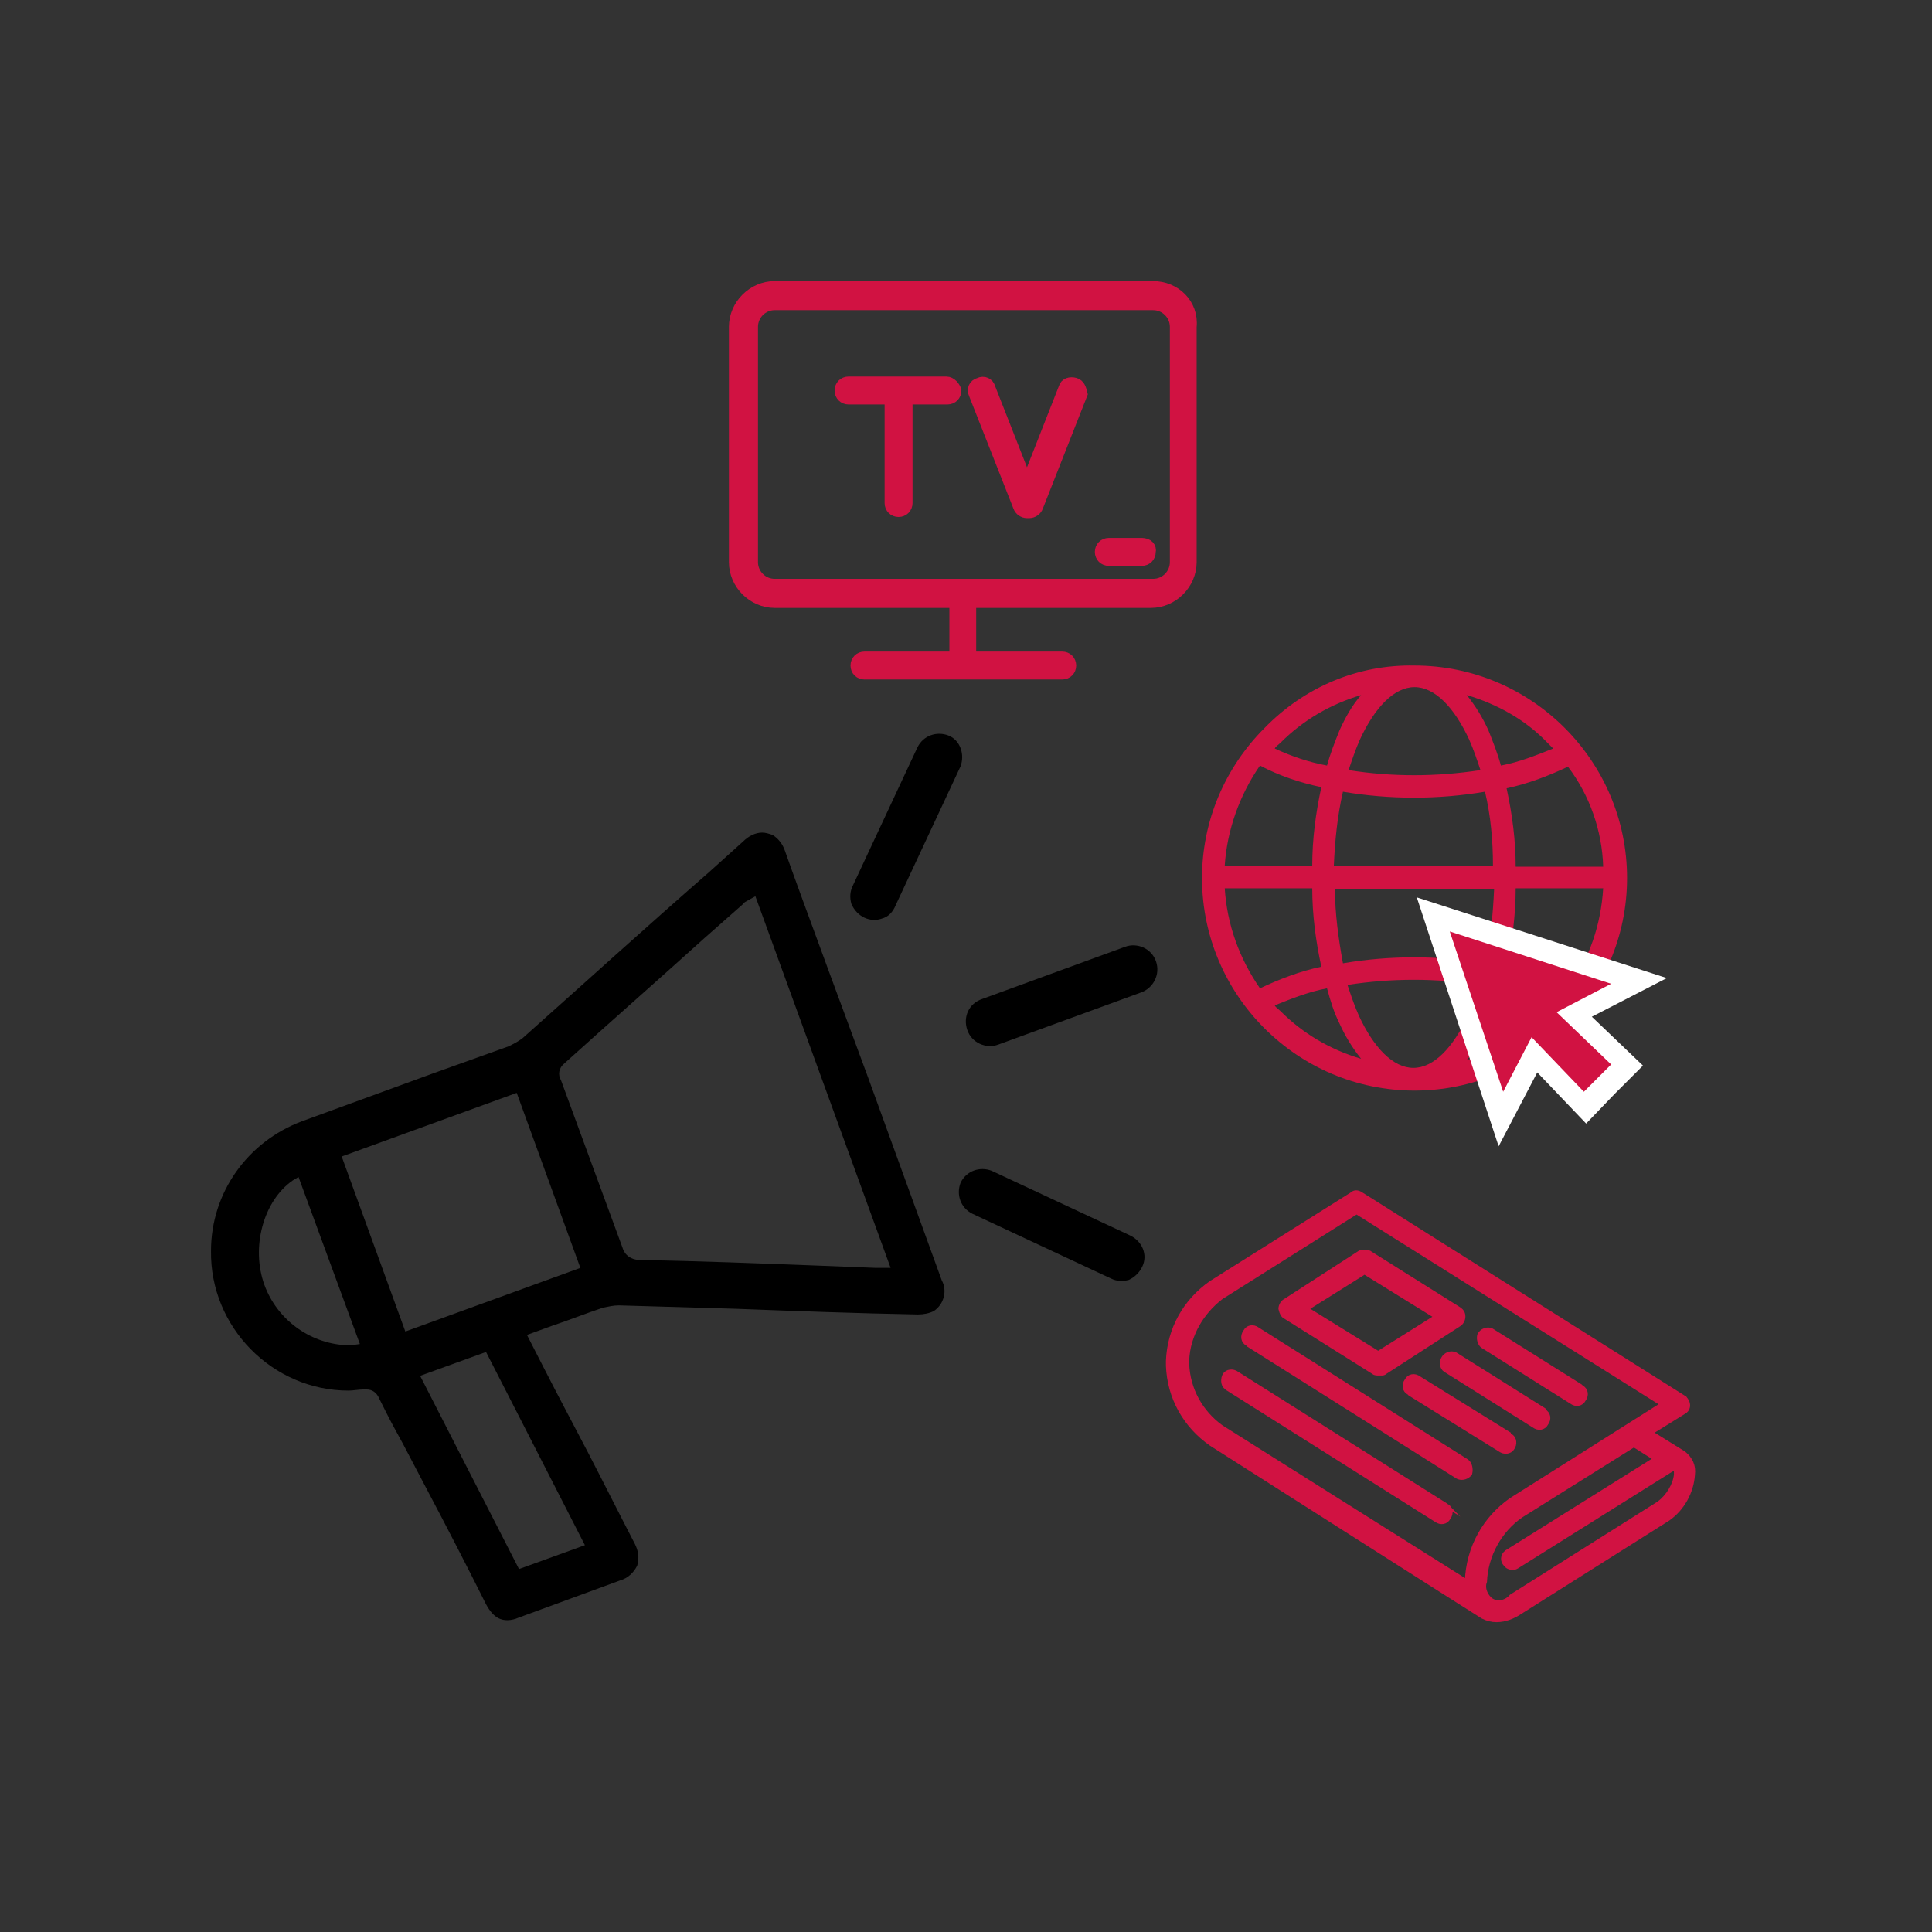 <?xml version="1.0" encoding="utf-8"?>
<!-- Generator: Adobe Illustrator 25.0.0, SVG Export Plug-In . SVG Version: 6.00 Build 0)  -->
<svg version="1.1" id="Layer_1" xmlns="http://www.w3.org/2000/svg" xmlns:xlink="http://www.w3.org/1999/xlink" x="0px" y="0px"
	 viewBox="0 0 170 170" style="enable-background:new 0 0 170 170;" xml:space="preserve">
<rect x="0" y="0" width="170" height="170" fill="#333333" stroke="none"/>
<style type="text/css">
	.st0{fill:#D11242;stroke:#D11242;stroke-width:0.349;stroke-miterlimit:10;}
	.st1{fill:#D11242;stroke:#D11242;stroke-width:1.058;stroke-miterlimit:10;}
	.st2{stroke:#000000;stroke-width:0.965;stroke-miterlimit:10;}
	.st3{fill-rule:evenodd;clip-rule:evenodd;fill:#D11242;}
	.st4{fill-rule:evenodd;clip-rule:evenodd;fill:#FFFFFF;}
	.st5{fill:none;}
</style>
<g id="Group_4456" transform="translate(-4650.333 -904.437)">
	<g id="Group_4455">
		<g id="Group_4450">
			<path id="Path_13020" class="st0" d="M4779.4,1033l-18.4-11.6c-0.4-0.3-0.9-0.2-1.1,0.2c-0.3,0.4-0.2,0.9,0.2,1.1
				c0,0,0.1,0.1,0.1,0.1l18.4,11.6c0.4,0.2,0.9,0,1.1-0.3C4779.8,1033.7,4779.7,1033.2,4779.4,1033L4779.4,1033z"/>
			<path id="Path_13021" class="st0" d="M4777.6,1036.9l-18.4-11.6c-0.4-0.3-0.9-0.2-1.1,0.1s-0.2,0.9,0.1,1.1c0,0,0.1,0.1,0.1,0.1
				l18.4,11.6c0.4,0.3,0.9,0.2,1.1-0.2c0.3-0.4,0.2-0.9-0.2-1.1C4777.6,1036.9,4777.6,1036.9,4777.6,1036.9L4777.6,1036.9z"/>
			<path id="Path_13022" class="st0" d="M4780.8,1022.9l7.8,4.9c0.4,0.3,0.9,0.2,1.1-0.2c0.3-0.4,0.2-0.9-0.2-1.1
				c0,0-0.1-0.1-0.1-0.1l-7.8-4.9c-0.4-0.2-0.9,0-1.1,0.4C4780.4,1022.2,4780.5,1022.7,4780.8,1022.9z"/>
			<path id="Path_13023" class="st0" d="M4786.2,1028.5l-7.8-4.9c-0.4-0.2-0.9,0-1.1,0.4c-0.2,0.3-0.1,0.8,0.2,1l7.8,4.9
				c0.4,0.3,0.9,0.2,1.1-0.2c0.3-0.4,0.2-0.9-0.2-1.1C4786.3,1028.6,4786.3,1028.6,4786.2,1028.5L4786.2,1028.5z"/>
			<path id="Path_13024" class="st0" d="M4763.4,1020.3l7.8,4.9c0.1,0.1,0.3,0.1,0.5,0.1c0,0,0,0,0.1,0c0.2,0,0.3,0,0.4-0.1l6.5-4.2
				c0.2-0.1,0.4-0.4,0.4-0.7v0c0,0,0,0,0,0c0-0.3-0.1-0.5-0.4-0.7l-7.8-4.9c-0.1-0.1-0.3-0.1-0.5-0.1c0,0,0,0-0.1,0
				c-0.2,0-0.3,0-0.4,0.1l-6.5,4.2c-0.2,0.1-0.4,0.4-0.4,0.7v0c0,0,0,0,0,0C4763.1,1020,4763.2,1020.2,4763.4,1020.3z
				 M4770.4,1016.4l6.3,3.9l-5.1,3.2l-6.3-3.9L4770.4,1016.4z"/>
			<path id="Path_13025" class="st0" d="M4783.1,1030.6l-7.9-4.9c-0.4-0.3-0.9-0.2-1.1,0.2c-0.3,0.4-0.2,0.9,0.2,1.1
				c0,0,0.1,0.1,0.1,0.1l7.9,4.9c0.4,0.3,0.9,0.2,1.1-0.1c0.3-0.4,0.2-0.9-0.1-1.1C4783.2,1030.7,4783.1,1030.7,4783.1,1030.6z"/>
			<path id="Path_13026" class="st0" d="M4798.5,1032.3L4798.5,1032.3l-2.9-1.8l2.9-1.8c0.4-0.2,0.5-0.7,0.2-1.1
				c-0.1-0.1-0.1-0.2-0.2-0.2l-28.4-17.9c-0.3-0.2-0.6-0.2-0.8,0l-12.4,7.8c-2.3,1.6-3.7,4.1-3.8,6.9v0.4c0.1,2.8,1.5,5.3,3.8,6.9
				c0,0,23.4,14.9,23.9,15.2c0.4,0.2,0.8,0.3,1.2,0.3c0.8,0,1.5-0.3,2.1-0.7l13-8.2c1.3-0.9,2.1-2.4,2.2-3.9
				C4799.4,1033.4,4799.1,1032.8,4798.5,1032.3z M4779.4,1043.6l-21.6-13.6c-1.8-1.3-2.9-3.3-3-5.5v-0.4c0.1-2.2,1.3-4.2,3-5.5
				l11.9-7.5l26.9,16.9l-13.3,8.4C4781,1038,4779.5,1040.6,4779.4,1043.6C4779.4,1043.6,4779.4,1043.6,4779.4,1043.6L4779.4,1043.6z
				 M4796.3,1036.7l-13,8.2c-0.5,0.6-1.4,0.7-1.9,0.2c-0.4-0.4-0.6-1-0.4-1.5c0.1-2.3,1.3-4.5,3.2-5.8l9.9-6.2l1.9,1.2l-13.1,8.2
				c-0.4,0.3-0.4,0.8-0.1,1.1c0.2,0.3,0.7,0.4,1,0.2l13.4-8.4c0.3-0.2,0.4-0.2,0.5-0.2s0.1,0.1,0.1,0.5
				C4797.7,1035.1,4797.1,1036.1,4796.3,1036.7L4796.3,1036.7z"/>
		</g>
		<path id="Path_13027" class="st1" d="M4751.8,929.7h-33.3c-1.9,0-3.5,1.6-3.5,3.5v20.7c0,1.9,1.6,3.5,3.5,3.5h15.9v4.9h-8
			c-0.4,0-0.7,0.3-0.7,0.7c0,0.4,0.3,0.7,0.7,0.7h17.4c0.4,0,0.7-0.3,0.7-0.7c0-0.4-0.3-0.7-0.7-0.7c0,0,0,0-0.1,0h-8v-4.9h15.9
			c1.9,0,3.5-1.6,3.5-3.5v-20.7C4755.3,931.2,4753.7,929.7,4751.8,929.7z M4753.8,953.9c0,1.1-0.9,2-2,2h-33.3c-1.1,0-2-0.9-2-2
			v-20.7c0-1.1,0.9-2,2-2h33.3c1.1,0,2,0.9,2,2V953.9z M4750.8,952.3h-2.9c-0.4,0-0.7,0.3-0.7,0.7c0,0.4,0.3,0.7,0.7,0.7h2.9
			c0.4,0,0.7-0.3,0.7-0.7C4751.6,952.6,4751.3,952.3,4750.8,952.3C4750.9,952.3,4750.8,952.3,4750.8,952.3z M4733.6,938.1h-8.6
			c-0.4,0-0.7,0.3-0.7,0.7c0,0.4,0.3,0.7,0.7,0.7c0,0,0,0,0.1,0h3.6v9.2c0,0.4,0.3,0.7,0.7,0.7c0.4,0,0.7-0.3,0.7-0.7v-9.2h3.6
			c0.4,0,0.7-0.3,0.7-0.7C4734.3,938.5,4734,938.1,4733.6,938.1C4733.6,938.1,4733.6,938.1,4733.6,938.1L4733.6,938.1z
			 M4744.9,938.2c-0.4-0.1-0.8,0-0.9,0.4l-3.3,8.4l-3.3-8.4c-0.1-0.4-0.5-0.6-0.9-0.4c-0.4,0.1-0.6,0.5-0.4,0.9c0,0,0,0,0,0l3.9,9.9
			c0.1,0.3,0.4,0.5,0.7,0.5c0,0,0.1,0,0.1,0c0,0,0.1,0,0.1,0c0.3,0,0.6-0.2,0.7-0.5l3.9-9.9C4745.4,938.7,4745.3,938.3,4744.9,938.2
			L4744.9,938.2z"/>
		<g id="Group_4453">
			<g id="Group_4451">
				<path id="Path_13028" class="st2" d="M4750.6,991.3l-12.6,4.6c-0.8,0.3-1.8-0.1-2.1-1s0.1-1.8,1-2.1l12.6-4.6
					c0.8-0.3,1.8,0.1,2.1,1S4751.4,991,4750.6,991.3L4750.6,991.3L4750.6,991.3z"/>
				<path id="Path_13029" class="st2" d="M4727.8,984.8c-0.8,0.3-1.7-0.1-2.1-1c-0.1-0.4-0.1-0.8,0.1-1.2l5.7-12.2
					c0.4-0.8,1.3-1.1,2.1-0.8s1.1,1.3,0.8,2.1l-5.7,12.2C4728.5,984.4,4728.2,984.7,4727.8,984.8z"/>
				<path id="Path_13030" class="st2" d="M4749.5,1016.6c-0.4,0.1-0.8,0.1-1.2-0.1l-12.2-5.7c-0.8-0.4-1.1-1.3-0.8-2.1
					c0.4-0.8,1.3-1.1,2.1-0.8l0,0l12.2,5.7c0.8,0.4,1.2,1.3,0.8,2.1C4750.2,1016.1,4749.9,1016.4,4749.5,1016.6z"/>
			</g>
			<g id="Group_4452">
				<path id="Path_13031" d="M4695,1047c-0.5,0-1.2-0.1-1.9-1.4c-1.7-3.4-3.4-6.7-5.2-10.1l-2.1-4l-0.6-1.1c-0.5-0.9-1-1.9-1.5-2.9
					c-0.2-0.5-0.6-0.8-1.1-0.8c-0.1,0-0.2,0-0.3,0c-0.4,0-0.9,0.1-1.3,0.1c-6.7,0-12.2-5.6-12.1-12.3c0-5.1,3.2-9.6,8-11.4
					c3.8-1.4,7.7-2.8,11.5-4.2c2.2-0.8,4.5-1.6,6.7-2.4c0.4-0.2,0.8-0.4,1.2-0.7c5.5-4.9,10.9-9.8,16.4-14.6l3-2.7
					c0.5-0.5,1.1-0.8,1.7-0.8c0.3,0,0.6,0.1,0.9,0.2c0.5,0.3,0.9,0.8,1.1,1.4c1,2.9,7.3,19.9,7.3,19.9l6.5,17.9
					c0.5,0.9,0.2,2.1-0.7,2.7c-0.4,0.2-0.9,0.3-1.4,0.3c-5.4-0.1-10.7-0.3-16-0.5c-3.4-0.1-10.3-0.3-10.3-0.3
					c-0.5,0-0.9,0.1-1.4,0.2c-1.5,0.5-3,1.1-4.5,1.6l-2.2,0.8c0,0,2.6,5.1,3.3,6.4l2.1,4c1.4,2.7,2.7,5.3,4.1,8
					c0.3,0.6,0.4,1.2,0.2,1.9c-0.3,0.6-0.8,1.1-1.5,1.3c-3,1.1-6,2.2-9,3.3C4695.7,1046.9,4695.3,1047,4695,1047z M4687.3,1025.5
					l8.7,17l5.8-2.1l-8.7-17L4687.3,1025.5z M4676.1,1008.3c-2.6,1.8-3.7,5.9-2.5,9.2c1.1,3,3.9,5.1,7.1,5.3l0,0c0.2,0,0.4,0,0.6,0
					l0.7-0.1l-5.4-14.7L4676.1,1008.3z M4680.4,1006.2l5.6,15.4l15.4-5.6l-5.6-15.4L4680.4,1006.2z M4715.9,983.8
					c-0.1,0.1-0.2,0.1-0.2,0.2l-3.4,3c-4.1,3.7-8.2,7.3-12.3,11c-0.5,0.4-0.6,1-0.3,1.5c1.8,4.9,3.6,9.8,5.4,14.7
					c0.2,0.7,0.8,1.1,1.5,1.1c5.2,0.1,10.5,0.3,15.7,0.5l5.1,0.2l1.3,0l-11.9-32.7L4715.9,983.8z"/>
			</g>
		</g>
		<g id="Group_4454">
			<path id="Path_13032" class="st3" d="M4779.4,965.6c0.8,1,1.4,2,1.9,3.1c0.4,1,0.8,2,1.1,3.1c1.6-0.3,3.1-0.9,4.6-1.5
				c-0.2-0.2-0.3-0.3-0.5-0.5C4784.6,967.8,4782.1,966.4,4779.4,965.6L4779.4,965.6z M4787,993c-1.5-0.7-3-1.2-4.6-1.5
				c-0.3,1.1-0.7,2.1-1.1,3.1c-0.5,1.1-1.1,2.2-1.9,3.1c2.7-0.8,5.1-2.2,7.1-4.2C4786.7,993.3,4786.9,993.1,4787,993z M4780.5,991.1
				c-0.3,0.9-0.6,1.8-1,2.7c-1.3,2.8-3,4.6-4.8,4.6s-3.5-1.8-4.8-4.6c-0.4-0.9-0.7-1.8-1-2.7
				C4772.8,990.5,4776.7,990.5,4780.5,991.1L4780.5,991.1z M4767.1,991.4c-1.6,0.3-3.1,0.9-4.6,1.5c0.1,0.2,0.3,0.3,0.5,0.5
				c2,2,4.4,3.4,7.1,4.2c-0.8-1-1.4-2-1.9-3.1C4767.7,993.5,4767.4,992.5,4767.1,991.4z M4761.2,991.4c1.7-0.8,3.5-1.5,5.4-1.9
				c-0.5-2.3-0.8-4.6-0.8-6.9h-7.7C4758.3,985.8,4759.4,988.8,4761.2,991.4z M4768.5,989.2c4.1-0.7,8.4-0.7,12.5,0
				c0.5-2.2,0.7-4.3,0.8-6.5h-14C4767.8,984.8,4768.1,987,4768.5,989.2L4768.5,989.2z M4782.9,989.5c1.9,0.4,3.7,1,5.4,1.9
				c1.9-2.6,2.9-5.6,3.1-8.8h-7.7C4783.7,984.9,4783.4,987.3,4782.9,989.5z M4788.3,971.9c-1.7,0.8-3.5,1.5-5.4,1.9
				c0.5,2.3,0.8,4.6,0.8,6.9h7.7C4791.3,977.5,4790.2,974.4,4788.3,971.9z M4758.1,980.6h7.7c0-2.3,0.3-4.6,0.8-6.9
				c-1.9-0.4-3.7-1-5.4-1.9C4759.4,974.4,4758.3,977.5,4758.1,980.6z M4762.5,970.3c1.5,0.7,3,1.2,4.6,1.5c0.3-1.1,0.7-2.1,1.1-3.1
				c0.5-1.1,1.1-2.2,1.9-3.1c-2.7,0.8-5.1,2.2-7.1,4.2C4762.8,970,4762.6,970.1,4762.5,970.3L4762.5,970.3z M4774.8,963
				c10.3,0,18.7,8.4,18.7,18.7s-8.4,18.7-18.7,18.7s-18.7-8.4-18.7-18.7c0-5,2-9.7,5.5-13.2C4765.1,964.9,4769.8,962.9,4774.8,963z
				 M4781,974.1c-4.1,0.7-8.4,0.7-12.5,0c-0.5,2.2-0.7,4.3-0.8,6.5h14C4781.7,978.4,4781.5,976.2,4781,974.1z M4769,972.2
				c0.3-0.9,0.6-1.8,1-2.7c1.3-2.8,3-4.6,4.8-4.6s3.5,1.8,4.8,4.6c0.4,0.9,0.7,1.8,1,2.7C4776.7,972.8,4772.8,972.8,4769,972.2
				L4769,972.2z"/>
			<path id="Path_13033" class="st4" d="M4790.4,993.9l4.5,4.3l-2.5,2.5l-2.5,2.6l-4.3-4.5l-3.4,6.5l-7.2-21.9l22,7.1L4790.4,993.9z
				"/>
			<path id="Path_13034" class="st3" d="M4777.9,986.4l14.2,4.6l-4.8,2.5l4.8,4.6l-1.2,1.2l-1.2,1.2l-4.6-4.8l-2.5,4.8L4777.9,986.4
				z"/>
		</g>
	</g>
	<rect id="Rectangle_2813" x="4650.3" y="904.4" class="st5" width="170" height="170"/>
</g>
</svg>
